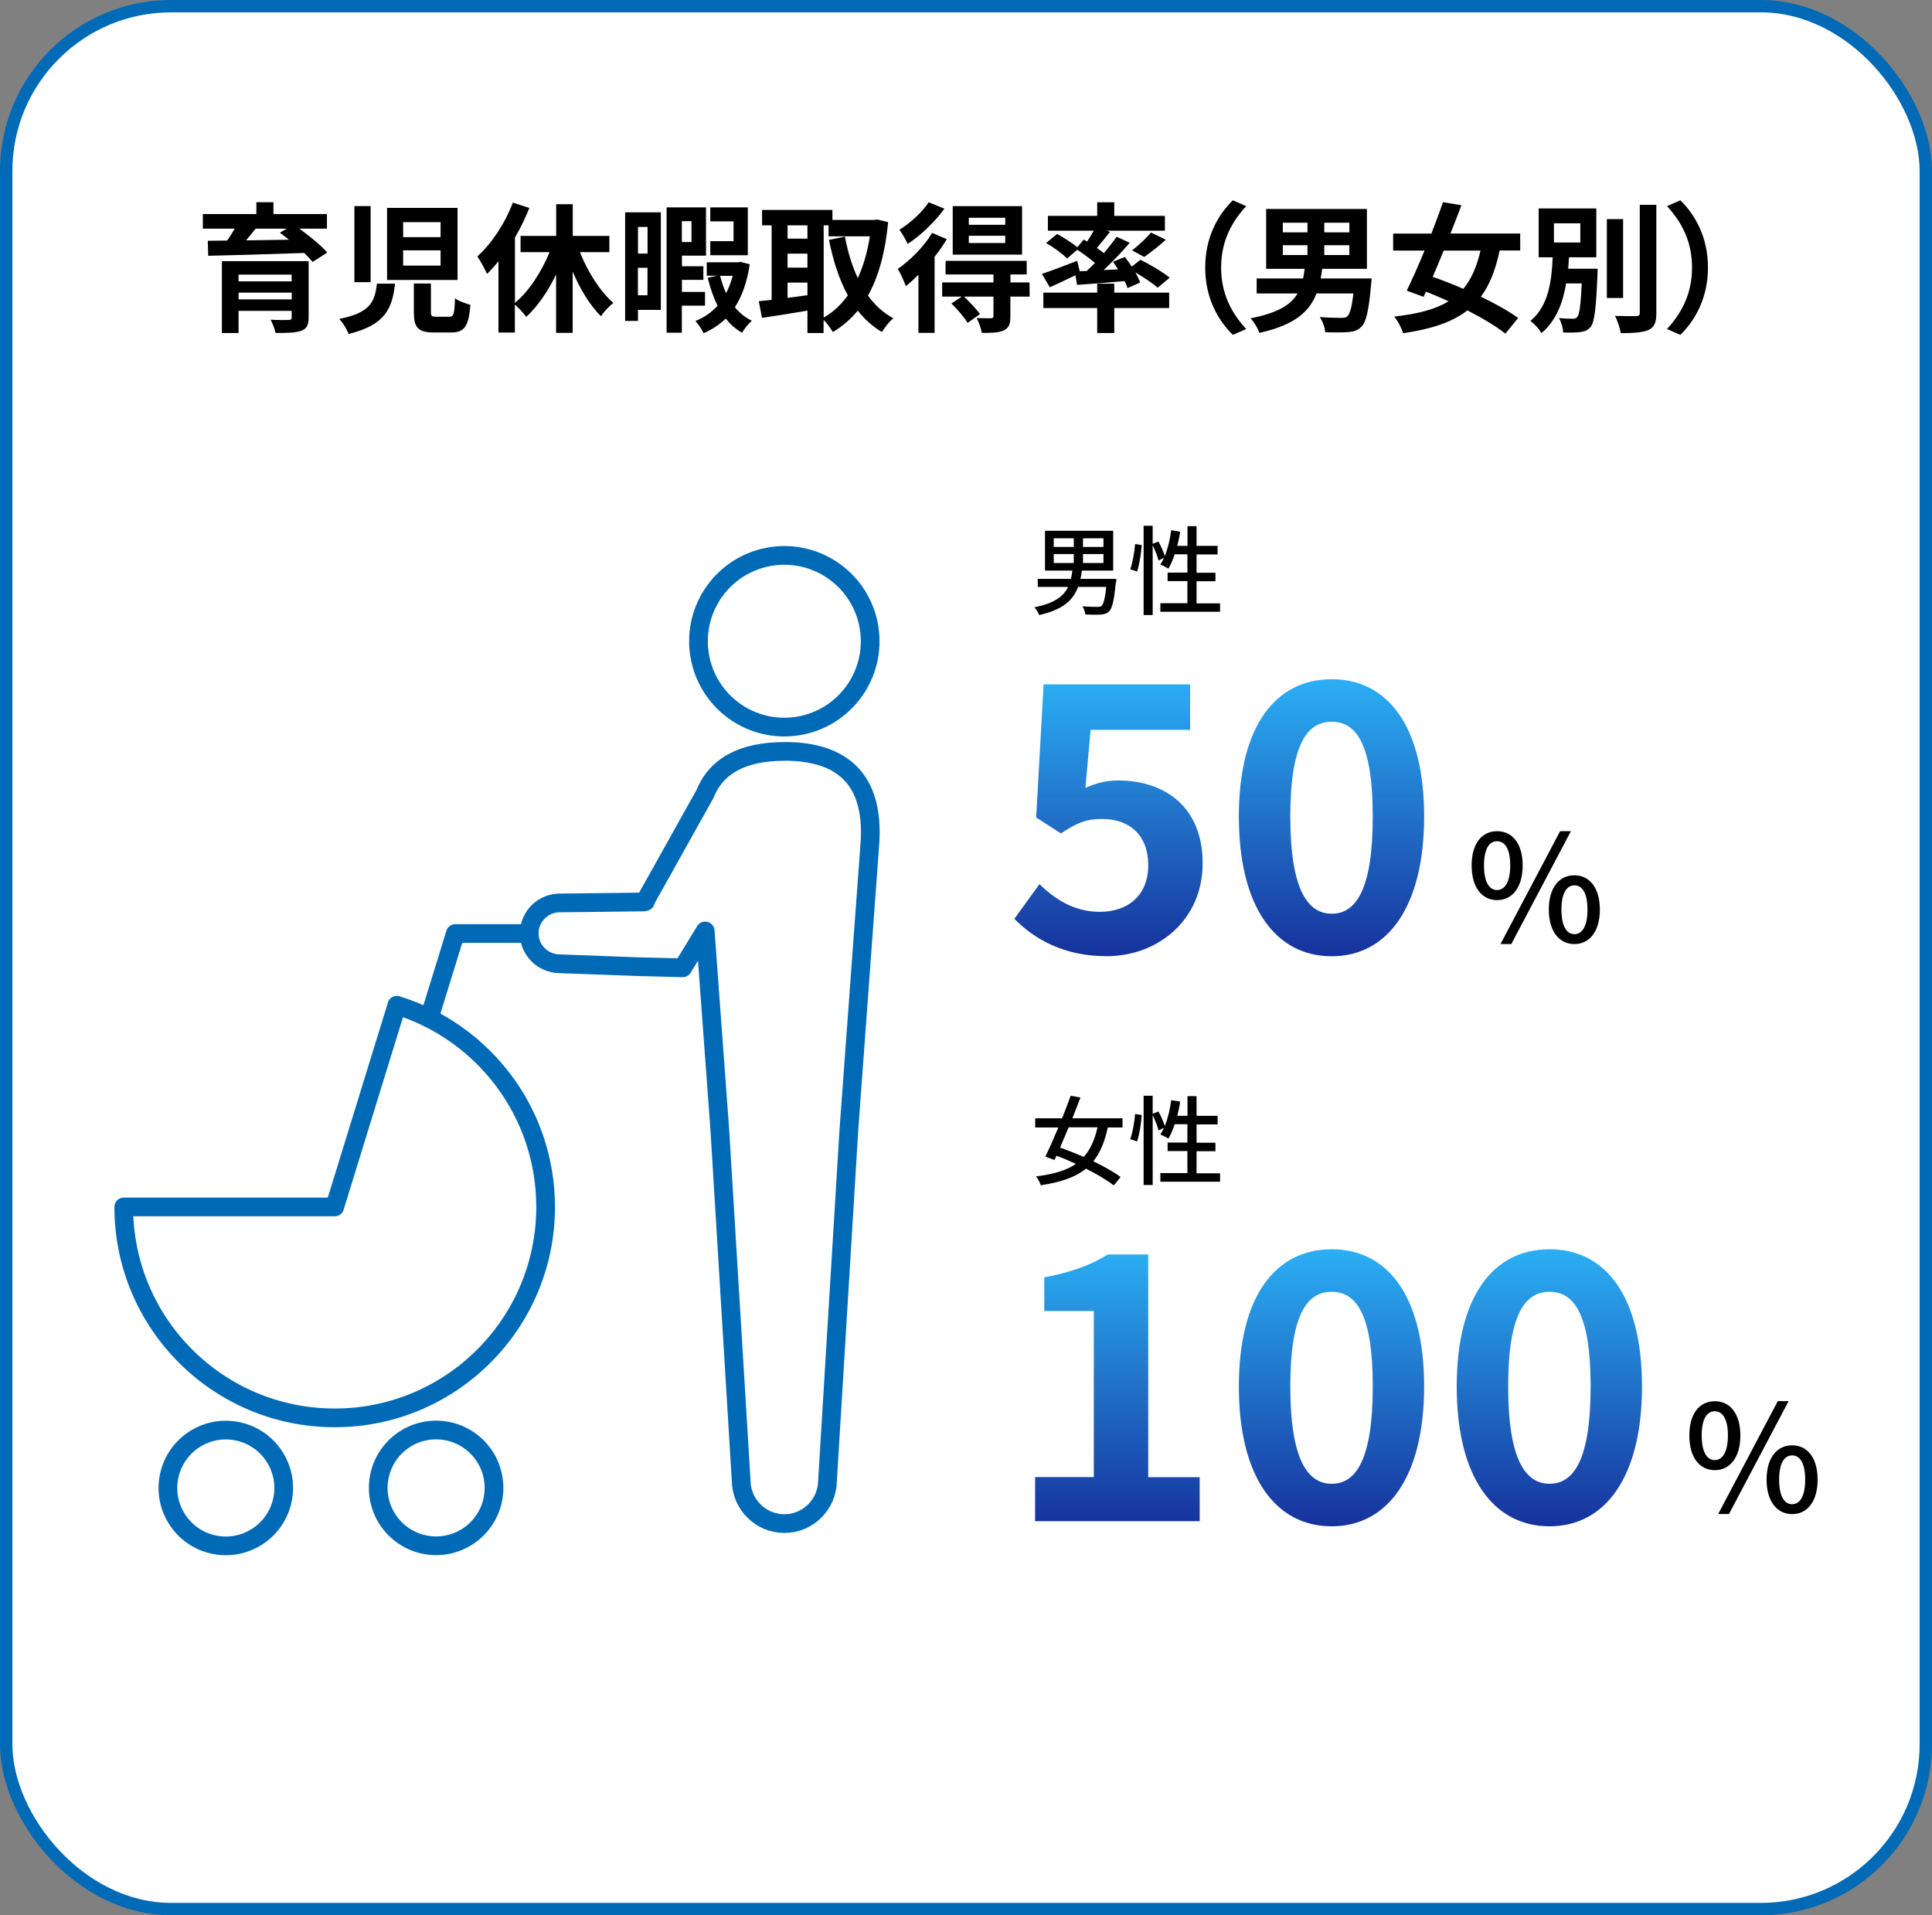 <?xml version="1.0" encoding="UTF-8"?>
<svg id="_レイヤー_2" data-name="レイヤー 2" xmlns="http://www.w3.org/2000/svg" xmlns:xlink="http://www.w3.org/1999/xlink" viewBox="0 0 234.3 232.27">
  <rect x="0" y="0" width="234.3" height="232.27" fill="#808080" stroke="none"/>
  <defs>
    <style>
      .cls-1 {
        fill: #fff;
        stroke-miterlimit: 10;
        stroke-width: 1.5px;
      }

      .cls-1, .cls-2 {
        stroke: #006ab7;
      }

      .cls-3 {
        fill: url(#_名称未設定グラデーション_4);
      }

      .cls-4 {
        fill: url(#_名称未設定グラデーション_4-4);
      }

      .cls-5 {
        fill: url(#_名称未設定グラデーション_4-3);
      }

      .cls-6 {
        fill: url(#_名称未設定グラデーション_4-2);
      }

      .cls-2 {
        fill: none;
        stroke-linecap: round;
        stroke-linejoin: round;
        stroke-width: 2.27px;
      }
    </style>
    <linearGradient id="_名称未設定グラデーション_4" data-name="名称未設定グラデーション 4" x1="147.86" y1="82.37" x2="147.86" y2="115.97" gradientUnits="userSpaceOnUse">
      <stop offset="0" stop-color="#2baff4"/>
      <stop offset="1" stop-color="#16329c"/>
    </linearGradient>
    <linearGradient id="_名称未設定グラデーション_4-2" data-name="名称未設定グラデーション 4" x1="162.33" y1="151.5" x2="162.33" y2="185.1" xlink:href="#_名称未設定グラデーション_4"/>
    <linearGradient id="_名称未設定グラデーション_4-3" data-name="名称未設定グラデーション 4" x1="162.33" y1="151.5" x2="162.33" y2="185.1" xlink:href="#_名称未設定グラデーション_4"/>
    <linearGradient id="_名称未設定グラデーション_4-4" data-name="名称未設定グラデーション 4" x1="162.33" y1="151.5" x2="162.33" y2="185.1" xlink:href="#_名称未設定グラデーション_4"/>
  </defs>
  <g id="_アイコンとフォームフィールド" data-name="アイコンとフォームフィールド">
    <g>
      <rect class="cls-1" x=".75" y=".75" width="232.8" height="230.77" rx="20" ry="20"/>
      <g>
        <path d="M36.29,27.72c1.24.9,2.65,2.04,3.4,2.91l-1.78,1.14c-.25-.32-.61-.7-1.02-1.09-4.23.15-8.67.27-11.64.34l-.05-1.82,2.36-.03c.32-.46.63-.97.9-1.44h-3.86v-1.77h6.49v-1.44h2.07v1.44h6.49v1.77h-3.37ZM37.43,38.5c0,.95-.24,1.38-.93,1.63-.7.24-1.7.25-3.08.25-.1-.49-.37-1.16-.6-1.61.82.05,1.9.05,2.16.03.31,0,.39-.08.39-.32v-.78h-6.44v2.69h-2.02v-8.72h10.52v6.83ZM28.93,33.3v.82h6.44v-.82h-6.44ZM35.38,36.31v-.82h-6.44v.82h6.44ZM31.01,27.72c-.37.48-.78.97-1.17,1.43,1.65-.03,3.42-.05,5.2-.08-.37-.31-.75-.59-1.1-.85l.82-.49h-3.74Z"/>
        <path d="M47.91,34.4c-.34,2.99-1.17,5.01-5.63,6.1-.19-.54-.71-1.38-1.14-1.82,3.82-.75,4.32-2.14,4.57-4.28h2.19ZM44.95,24.99v9.23h-1.97v-9.23h1.97ZM55.49,25.21v8.74h-8.55v-8.74h8.55ZM48.89,28.76h4.54v-1.82h-4.54v1.82ZM48.89,32.21h4.54v-1.85h-4.54v1.85ZM52.26,34.37v3.45c0,.51.08.59.66.59h1.56c.54,0,.63-.29.7-2.24.41.34,1.33.65,1.87.8-.22,2.67-.75,3.35-2.36,3.35h-2.07c-1.96,0-2.43-.63-2.43-2.46v-3.48h2.07Z"/>
        <path d="M70.33,30.59c.97,2.41,2.45,4.76,4.06,6.15-.49.36-1.17,1.09-1.51,1.61-1.33-1.31-2.52-3.26-3.43-5.41v7.43h-2.01v-7.09c-.99,2.06-2.24,3.88-3.62,5.15-.32-.44-.92-1.09-1.38-1.5v3.4h-1.99v-8.64c-.46.56-.92,1.09-1.39,1.53-.2-.49-.82-1.63-1.17-2.12,1.72-1.55,3.35-3.99,4.3-6.53l2.01.65c-.48,1.19-1.07,2.43-1.75,3.59v7.92c1.68-1.38,3.21-3.74,4.2-6.15h-3.52v-1.97h4.32v-3.84h2.01v3.84h4.44v1.97h-3.55Z"/>
        <path d="M80.14,37.58h-2.77v1.34h-1.56v-13.17h4.33v11.83ZM77.37,27.52v3.23h1.16v-3.23h-1.16ZM78.52,35.81v-3.33h-1.16v3.33h1.16ZM82.69,37.07v3.28h-1.85v-15.2h4.78v5.85h-2.92v1.29h2.6v1.65h-2.6v1.46h2.8v1.67h-2.8ZM82.69,26.82v2.53h1.17v-2.53h-1.17ZM90.92,32.06c-.32,2.18-.94,3.88-1.8,5.2.58.7,1.26,1.26,2.06,1.63-.39.34-.92.99-1.19,1.46-.76-.44-1.43-1-1.97-1.72-.76.73-1.65,1.33-2.69,1.78-.22-.46-.65-1.12-1-1.48,1.05-.41,1.96-1.04,2.69-1.85-.49-1.02-.9-2.16-1.19-3.4l1.16-.24h-1.28v-1.63h3.77l.32-.05,1.12.29ZM90.69,30.95h-4.55v-1.7h2.82v-2.4h-2.82v-1.7h4.55v5.8ZM87.33,33.45c.19.75.42,1.44.73,2.11.32-.65.59-1.33.8-2.11h-1.53Z"/>
        <path d="M107.71,26.94c-.36,3.71-1.17,6.63-2.45,8.91.83,1.14,1.85,2.09,3.08,2.75-.46.37-1.09,1.14-1.39,1.67-1.16-.7-2.11-1.56-2.92-2.6-.87,1.05-1.87,1.9-3.03,2.6-.25-.44-.71-1.07-1.12-1.48v1.6h-1.96v-2.72c-1.96.34-3.94.65-5.51.88l-.39-2.02c.46-.05.99-.1,1.56-.17v-9.03h-1.16v-1.87h8.53v1.21h5.08l.34-.05,1.33.32ZM95.51,27.33v1.61h2.41v-1.61h-2.41ZM95.51,32.46h2.41v-1.7h-2.41v1.7ZM95.51,36.12c.78-.1,1.6-.22,2.41-.32v-1.53h-2.41v1.85ZM99.88,38.52c1.12-.63,2.11-1.55,2.94-2.7-1.04-1.89-1.77-4.16-2.29-6.73l1.94-.39c.34,1.82.85,3.54,1.56,5.03.66-1.46,1.17-3.16,1.46-5.07h-5.01v-1.33h-.59v11.19Z"/>
        <path d="M114.82,29c-.41.71-.92,1.43-1.48,2.14v9.23h-1.96v-7.05c-.51.51-1.02.99-1.53,1.38-.15-.44-.66-1.6-.97-2.09,1.51-1.05,3.18-2.7,4.16-4.37l1.77.76ZM114.53,25.31c-1.12,1.56-2.86,3.23-4.45,4.27-.2-.46-.7-1.29-1-1.72,1.33-.82,2.82-2.19,3.54-3.33l1.92.78ZM124.86,35.97h-2.33v2.41c0,.93-.17,1.41-.83,1.7-.63.29-1.48.29-2.63.29-.08-.54-.37-1.29-.63-1.8.71.03,1.51.03,1.73.03.24-.02.31-.08.31-.27v-2.36h-3.57c.68.65,1.51,1.53,1.94,2.12l-1.51,1.07c-.37-.65-1.24-1.65-1.96-2.36l1.26-.83h-2.38v-1.72h6.22v-.97h-5.81v-1.65h9.84v1.65h-1.97v.97h2.31l.02,1.72ZM123.95,30.88h-8.41v-5.88h8.41v5.88ZM121.91,26.41h-4.42v.85h4.42v-.85ZM121.91,28.59h-4.42v.88h4.42v-.88Z"/>
        <path d="M131.82,32.84c.32-.31.65-.63.97-.95-.61-.53-1.43-1.12-2.14-1.6l-1.24,1.05c-.53-.54-1.65-1.36-2.55-1.87l1.34-1.1c.78.43,1.82,1.09,2.45,1.61l.78-.93.41.24c.27-.41.56-.88.8-1.31h-5.56v-1.8h5.98v-1.65h2.07v1.65h6.14v1.8h-7.04l.37.14c-.53.68-1.09,1.38-1.58,1.95.31.22.6.43.85.63.58-.7,1.12-1.38,1.55-1.99l1.58.73c-.93,1.1-2.07,2.29-3.16,3.31l1.75-.08c-.19-.32-.41-.63-.61-.92l1.43-.59c.27.36.58.76.85,1.17l1.04-.83c1.17.58,2.75,1.51,3.55,2.18l-1.46,1.21c-.58-.51-1.67-1.26-2.7-1.85.25.44.46.87.58,1.22l-1.53.68c-.08-.26-.2-.54-.36-.85-2.06.19-4.13.34-5.76.46l-.2-1.17c-1.07.53-2.19,1.05-3.11,1.46l-.95-1.63c1.07-.34,2.7-.97,4.27-1.58l.31,1.26.9-.03ZM135.13,35.49h6.66v1.87h-6.66v3.03h-2.07v-3.03h-6.53v-1.87h6.53v-1.09h2.07v1.09ZM137.29,30.36c.77-.58,1.72-1.46,2.29-2.16l1.8.87c-.87.8-1.85,1.56-2.62,2.09l-1.48-.8Z"/>
        <path d="M149.51,24.29l1.62.71c-1.7,1.84-3.04,4.18-3.04,7.45s1.34,5.61,3.04,7.45l-1.62.71c-1.84-1.8-3.35-4.52-3.35-8.16s1.51-6.36,3.35-8.16Z"/>
        <path d="M166.34,33.77s-.03.54-.07.82c-.27,3.09-.61,4.49-1.16,5.03-.48.48-.99.61-1.7.66-.59.05-1.63.03-2.7.02-.03-.58-.31-1.34-.66-1.85,1.05.08,2.12.1,2.58.1.36,0,.56-.02.75-.17.31-.26.56-1.1.75-2.79h-4.47c-.85,2.19-2.65,3.84-6.94,4.78-.15-.53-.65-1.33-1.05-1.77,3.31-.65,4.9-1.65,5.69-3.01h-4.96v-1.82h5.63c.07-.37.14-.76.19-1.17h-4.67v-7.26h12.22v7.26h-5.42c-.05.41-.12.78-.19,1.17h6.19ZM155.57,28.18h2.99v-1.17h-2.99v1.17ZM155.57,30.93h2.99v-1.19h-2.99v1.19ZM163.64,27.01h-3.04v1.17h3.04v-1.17ZM163.64,29.74h-3.04v1.19h3.04v-1.19Z"/>
        <path d="M181.87,30.39c-.51,2.36-1.22,4.18-2.28,5.59,1.77.85,3.4,1.77,4.52,2.58l-1.55,1.9c-1.09-.87-2.75-1.87-4.61-2.82-1.83,1.44-4.35,2.26-7.79,2.77-.19-.65-.65-1.48-1.07-2.02,2.86-.32,4.98-.87,6.58-1.85-.92-.42-1.84-.82-2.74-1.17l-.29.63-2.04-.75c.65-1.33,1.41-3.04,2.16-4.86h-3.81v-2.06h4.64c.51-1.33,1-2.63,1.41-3.81l2.23.37c-.41,1.09-.85,2.26-1.33,3.43h8.46v2.06h-2.52ZM175.08,30.39c-.44,1.1-.9,2.18-1.33,3.18,1.16.41,2.43.9,3.71,1.46.97-1.16,1.63-2.67,2.09-4.64h-4.47Z"/>
        <path d="M193.75,32.6s-.02.49-.02.73c-.17,4.1-.36,5.73-.82,6.31-.34.41-.73.56-1.28.63-.46.07-1.24.08-2.06.05-.02-.53-.22-1.26-.51-1.75.68.08,1.36.08,1.67.08.25,0,.41-.03.56-.22.25-.29.41-1.38.53-4.06h-1.89c-.39,2.33-1.19,4.5-2.99,6.03-.29-.51-.87-1.14-1.34-1.48,2.23-1.84,2.57-4.9,2.7-7.72h-1.7v-5.92h6.99v5.92h-3.31c-.03.46-.07.93-.1,1.39h3.57ZM188.45,29.41h3.2v-2.33h-3.2v2.33ZM196.84,36.14h-1.97v-9.57h1.97v9.57ZM200.87,24.85v13.09c0,1.19-.24,1.75-.94,2.07-.7.32-1.83.39-3.38.39-.08-.59-.39-1.53-.7-2.09,1.1.03,2.19.03,2.55.03.32,0,.46-.1.46-.41v-13.09h2.01Z"/>
        <path d="M203.78,40.61l-1.62-.71c1.7-1.84,3.04-4.18,3.04-7.45s-1.34-5.61-3.04-7.45l1.62-.71c1.84,1.8,3.35,4.52,3.35,8.16s-1.51,6.36-3.35,8.16Z"/>
      </g>
      <g>
        <g>
          <g>
            <circle class="cls-2" cx="95.12" cy="77.77" r="10.41" transform="translate(-11.17 16.13) rotate(-9.16)"/>
            <path class="cls-2" d="M95.12,91.13c-5.05,0-8.25,1.74-9.63,5.17l-4.19,7.5-2.1,3.76-.53.94-.26.47-.07.12s0,.01,0,.02v.02s-.07.2-.07.2l-.14.04-.08.02s0,0-.03,0h-.2s-.39,0-.39,0l-3.16.04-6.32.07c-2.05-.03-3.74,1.61-3.77,3.64-.03,2.04,1.62,3.71,3.67,3.74l6.31.23,3.16.12,5.47.14,2.73-4.47,1.78,24.21,2.58,42.38c0,2.91,2.34,5.28,5.24,5.28s5.24-2.36,5.24-5.28l2.58-42.38,2.58-35.17c.36-7.17-3.07-10.82-10.4-10.82Z"/>
          </g>
          <g>
            <path class="cls-2" d="M48.13,121.91l-7.54,24.46H15.01c0,14.13,11.45,25.58,25.58,25.58s25.58-11.45,25.58-25.58c0-11.51-7.6-21.24-18.05-24.46Z"/>
            <circle class="cls-2" cx="27.38" cy="180.44" r="7.02" transform="translate(-155.11 178.44) rotate(-80.74)"/>
            <circle class="cls-2" cx="52.89" cy="180.44" r="7.02" transform="translate(-112.1 90.25) rotate(-45)"/>
          </g>
          <polyline class="cls-2" points="52.05 123.48 55.22 113.21 64.18 113.21"/>
        </g>
        <g>
          <path d="M135.32,70.64c-.21,2.2-.44,3.14-.83,3.52-.27.26-.58.34-1.03.38-.38.02-1.1.01-1.84-.02-.02-.3-.17-.72-.35-.99.74.06,1.5.07,1.8.07.25,0,.39-.01.51-.12.25-.21.42-.87.58-2.3h-3.42c-.58,1.58-1.81,2.76-4.72,3.41-.09-.3-.37-.72-.58-.94,2.44-.48,3.54-1.33,4.09-2.47h-3.68v-.98h4.03c.07-.32.12-.66.17-1h-3.32v-4.83h8.27v4.83h-3.79c-.05.34-.11.69-.18,1h4.36l-.04.45ZM127.79,66.33h2.43v-1.05h-2.43v1.05ZM127.79,68.28h2.43v-1.09h-2.43v1.09ZM133.82,65.28h-2.48v1.05h2.48v-1.05ZM133.82,67.19h-2.48v1.09h2.48v-1.09Z"/>
          <path d="M137.07,69.03c.29-.79.51-2.09.59-3.05l.8.12c-.06.97-.27,2.34-.56,3.21l-.84-.28ZM147.96,73.15v1.04h-7.24v-1.04h3.28v-2.68h-2.4v-1.03h2.4v-2.22h-1.54c-.22.66-.48,1.26-.76,1.75-.22-.15-.71-.4-.98-.51.15-.24.31-.51.44-.81l-.66.32c-.11-.47-.41-1.23-.71-1.85v8.47h-1.1v-10.83h1.1v2.19l.7-.28c.29.55.63,1.28.77,1.77.37-.92.63-2.03.78-3.14l1.08.18c-.08.59-.21,1.17-.35,1.72h1.24v-2.39h1.1v2.39h2.55v1.04h-2.55v2.22h2.29v1.03h-2.29v2.68h2.86Z"/>
        </g>
        <g>
          <path d="M178.47,104.96c0-2.66,1.24-4.16,3.09-4.16s3.1,1.51,3.1,4.16-1.26,4.2-3.1,4.2-3.09-1.54-3.09-4.2ZM183.15,104.96c0-2.05-.66-2.94-1.6-2.94s-1.58.9-1.58,2.94.66,2.98,1.58,2.98,1.6-.95,1.6-2.98ZM189.2,100.8h1.31l-7.23,13.69h-1.31l7.23-13.69ZM187.83,110.31c0-2.66,1.26-4.16,3.1-4.16s3.09,1.51,3.09,4.16-1.26,4.18-3.09,4.18-3.1-1.53-3.1-4.18ZM192.52,110.31c0-2.05-.66-2.94-1.58-2.94s-1.58.9-1.58,2.94.65,2.98,1.58,2.98,1.58-.95,1.58-2.98Z"/>
          <g>
            <path class="cls-3" d="M123.01,111.44l3.05-4.22c1.88,1.84,4.22,3.36,7.31,3.36,3.45,0,5.88-2.02,5.88-5.65s-2.24-5.61-5.61-5.61c-1.97,0-3.05.49-4.98,1.75l-3-1.93.9-16.15h17.77v5.52h-12.07l-.63,7.04c1.35-.58,2.47-.9,3.99-.9,5.56,0,10.23,3.14,10.23,10.05s-5.47,11.26-11.62,11.26c-5.25,0-8.75-2.06-11.22-4.53Z"/>
            <path class="cls-3" d="M150.24,99.01c0-10.95,4.44-16.64,11.26-16.64s11.21,5.74,11.21,16.64-4.4,16.96-11.21,16.96-11.26-5.97-11.26-16.96ZM166.48,99.01c0-8.97-2.11-11.48-4.98-11.48s-5.02,2.51-5.02,11.48,2.15,11.8,5.02,11.8,4.98-2.78,4.98-11.8Z"/>
          </g>
        </g>
        <g>
          <path d="M134.35,136.71c-.38,1.75-.92,3.09-1.76,4.12,1.3.64,2.49,1.3,3.31,1.91l-.83,1.02c-.8-.63-2.02-1.36-3.37-2.03-1.28,1.03-3.02,1.64-5.48,2.01-.11-.34-.34-.79-.58-1.07,2.14-.27,3.7-.73,4.84-1.52-.79-.37-1.59-.71-2.36-.99l-.24.51-1.11-.4c.46-.94,1.03-2.22,1.58-3.54h-2.81v-1.11h3.26c.38-.94.74-1.89,1.04-2.73l1.19.21c-.3.78-.64,1.64-.98,2.52h6.08v1.11h-1.79ZM129.6,136.71c-.35.85-.71,1.69-1.04,2.46.91.32,1.9.71,2.87,1.13.8-.89,1.32-2.05,1.67-3.59h-3.5Z"/>
          <path d="M137.07,138.15c.29-.79.51-2.09.59-3.05l.8.12c-.06.97-.27,2.34-.56,3.21l-.84-.28ZM147.96,142.27v1.04h-7.24v-1.04h3.28v-2.68h-2.4v-1.03h2.4v-2.22h-1.54c-.22.66-.48,1.26-.76,1.75-.22-.15-.71-.4-.98-.51.15-.24.31-.51.44-.81l-.66.32c-.11-.47-.41-1.23-.71-1.85v8.47h-1.1v-10.83h1.1v2.19l.7-.28c.29.55.63,1.28.77,1.77.37-.92.63-2.03.78-3.14l1.08.18c-.08.59-.21,1.17-.35,1.72h1.24v-2.39h1.1v2.39h2.55v1.04h-2.55v2.22h2.29v1.03h-2.29v2.68h2.86Z"/>
        </g>
        <g>
          <path d="M204.87,174.09c0-2.66,1.24-4.16,3.09-4.16s3.1,1.51,3.1,4.16-1.26,4.2-3.1,4.2-3.09-1.54-3.09-4.2ZM209.55,174.09c0-2.05-.66-2.94-1.6-2.94s-1.58.9-1.58,2.94.66,2.98,1.58,2.98,1.6-.95,1.6-2.98ZM215.6,169.92h1.31l-7.23,13.69h-1.31l7.23-13.69ZM214.24,179.44c0-2.66,1.26-4.16,3.1-4.16s3.09,1.51,3.09,4.16-1.26,4.18-3.09,4.18-3.1-1.53-3.1-4.18ZM218.92,179.44c0-2.05-.66-2.94-1.58-2.94s-1.58.9-1.58,2.94.65,2.98,1.58,2.98,1.58-.95,1.58-2.98Z"/>
          <g>
            <path class="cls-6" d="M125.52,179.13h7.13v-20.14h-6.01v-4.08c3.32-.63,5.61-1.48,7.72-2.78h4.89v27.01h6.24v5.34h-19.96v-5.34Z"/>
            <path class="cls-5" d="M150.24,168.14c0-10.95,4.44-16.64,11.26-16.64s11.21,5.74,11.21,16.64-4.4,16.96-11.21,16.96-11.26-5.97-11.26-16.96ZM166.48,168.14c0-8.97-2.11-11.48-4.98-11.48s-5.02,2.51-5.02,11.48,2.15,11.8,5.02,11.8,4.98-2.78,4.98-11.8Z"/>
            <path class="cls-4" d="M176.66,168.14c0-10.95,4.44-16.64,11.26-16.64s11.21,5.74,11.21,16.64-4.4,16.96-11.21,16.96-11.26-5.97-11.26-16.96ZM192.9,168.14c0-8.97-2.11-11.48-4.98-11.48s-5.02,2.51-5.02,11.48,2.15,11.8,5.02,11.8,4.98-2.78,4.98-11.8Z"/>
          </g>
        </g>
      </g>
    </g>
  </g>
</svg>